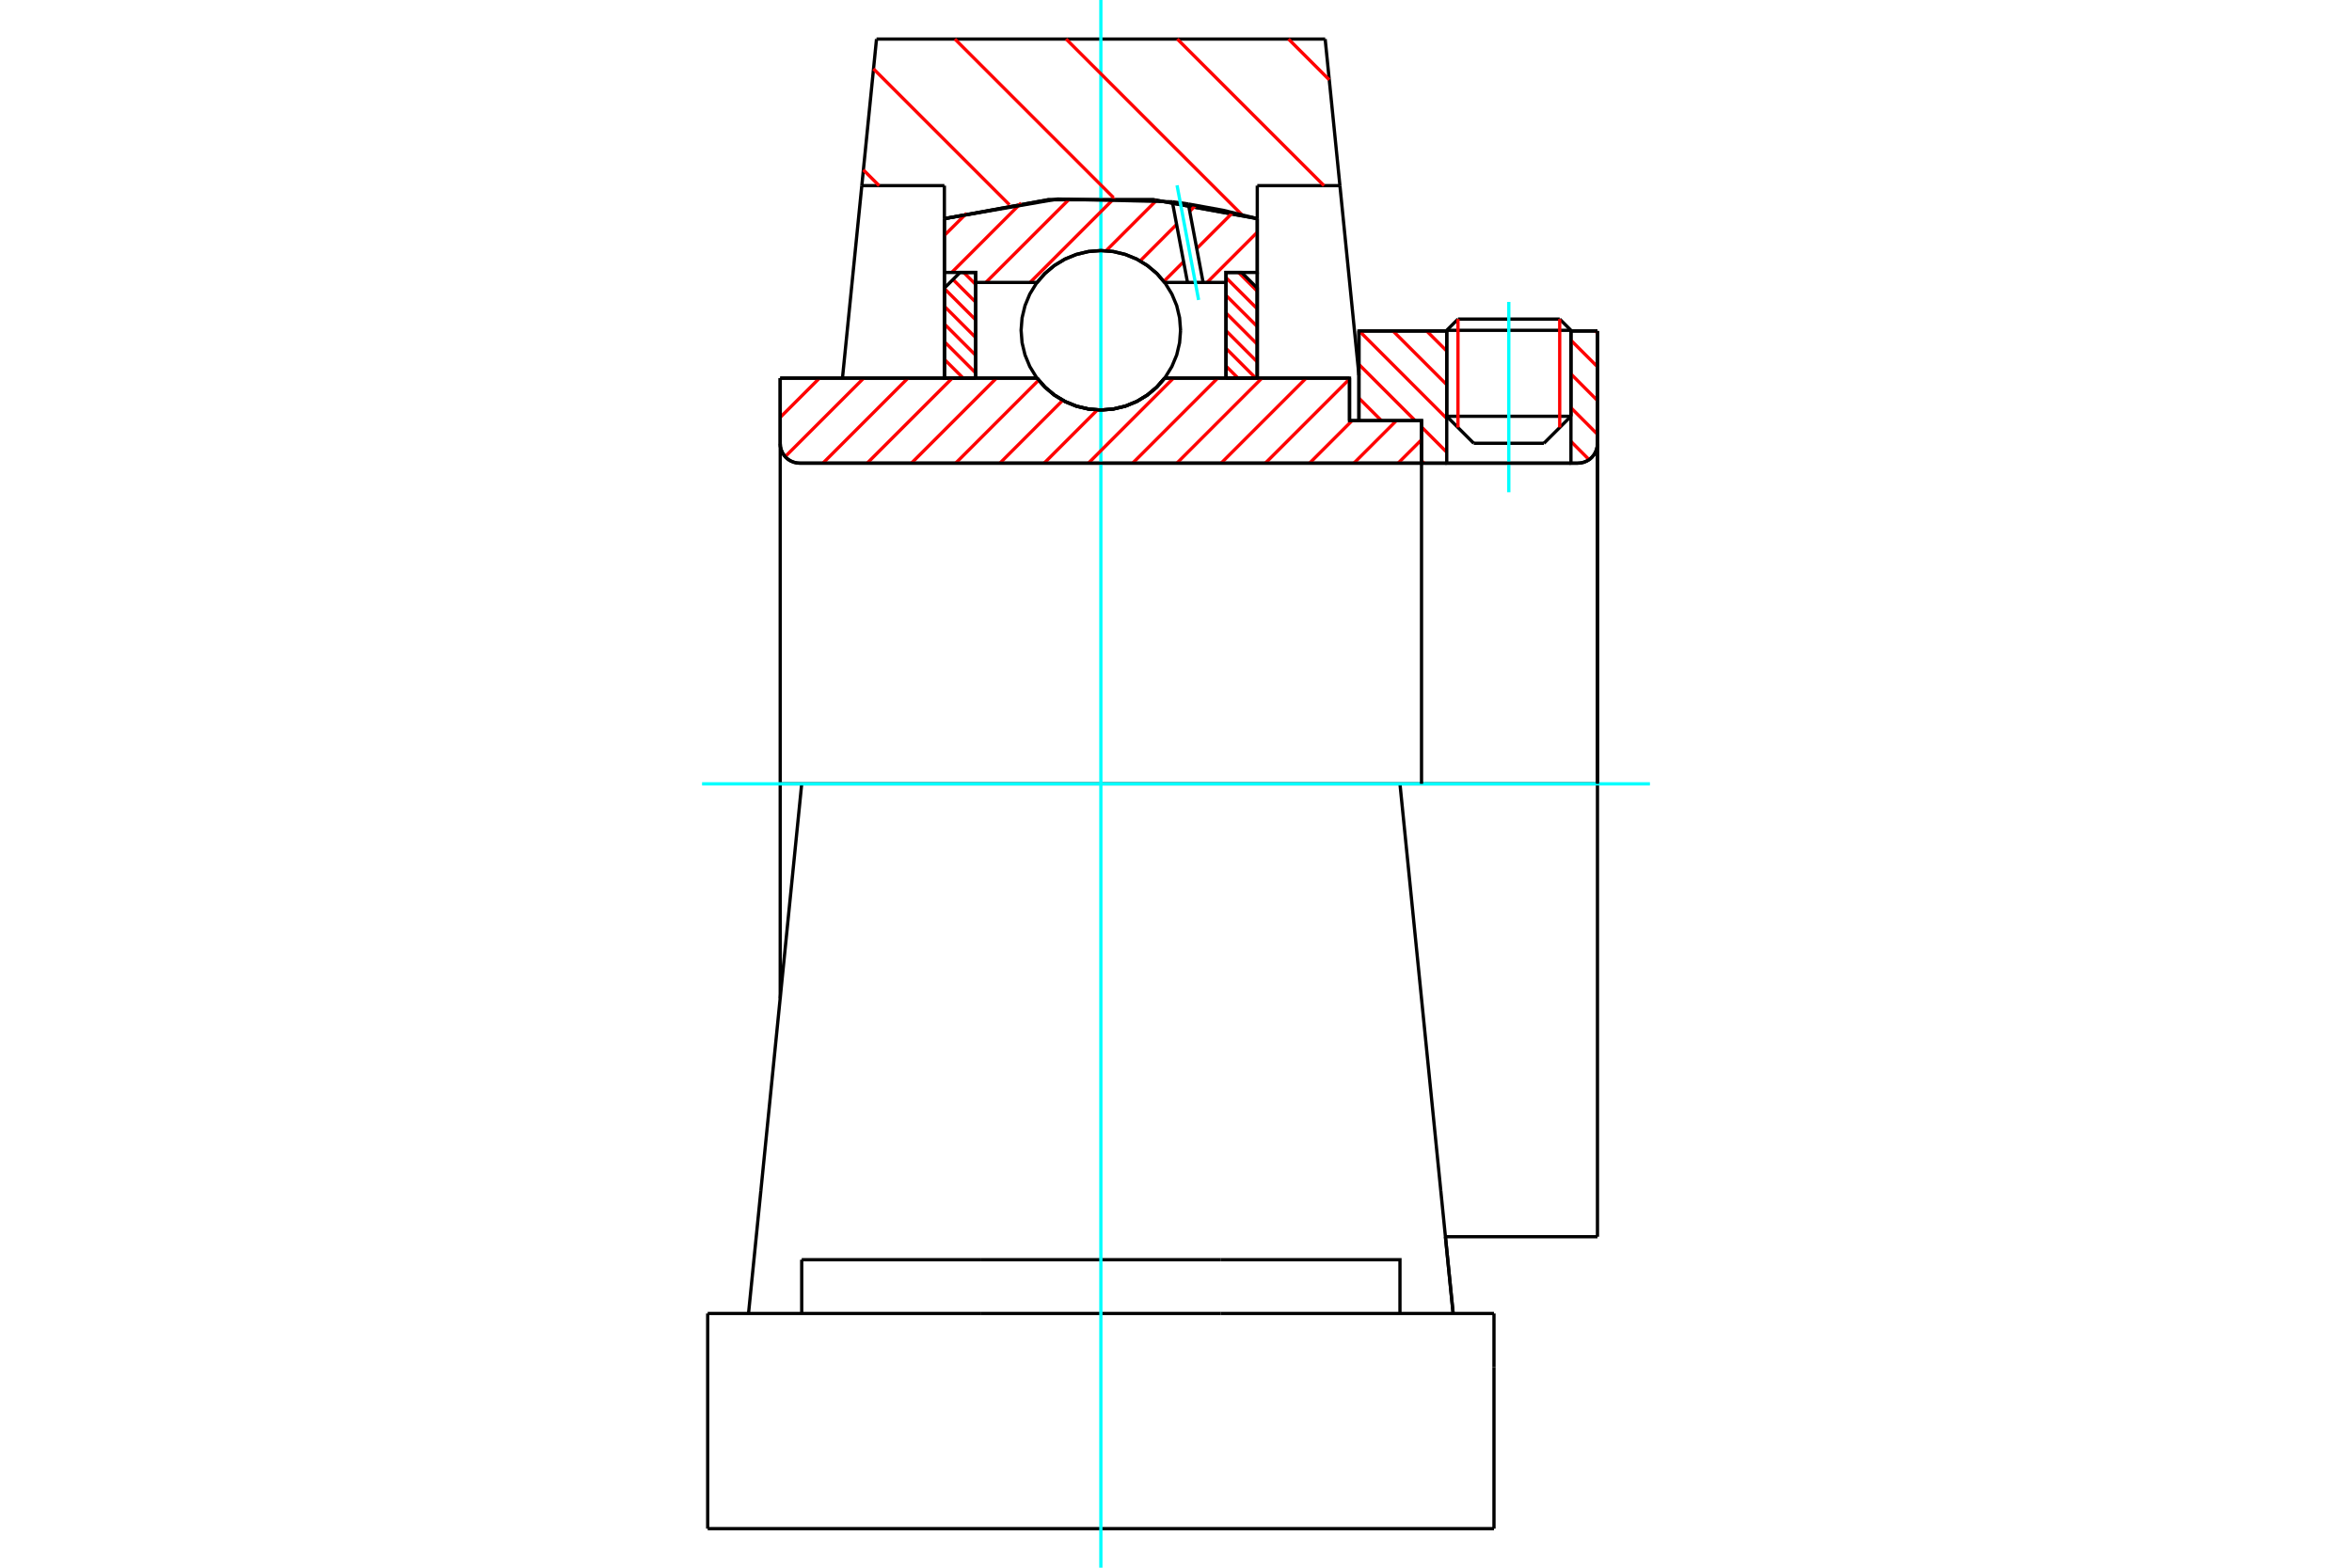 <?xml version="1.0" standalone="no"?>
<!DOCTYPE svg PUBLIC "-//W3C//DTD SVG 1.1//EN"
	"http://www.w3.org/Graphics/SVG/1.1/DTD/svg11.dtd">
<svg xmlns="http://www.w3.org/2000/svg" height="100%" width="100%" viewBox="0 0 36000 24000">
	<rect x="-1800" y="-1200" width="39600" height="26400" style="fill:#FFF"/>
	<g style="fill:none; fill-rule:evenodd" transform="matrix(1 0 0 1 0 0)">
		<g style="fill:none; stroke:#000; stroke-width:50; shape-rendering:geometricPrecision">
			<line x1="20656" y1="6440" x2="20800" y2="6440"/>
			<line x1="20656" y1="5789" x2="20656" y2="6440"/>
			<line x1="12271" y1="12000" x2="11942" y2="12000"/>
			<line x1="11942" y1="15284" x2="11942" y2="12000"/>
			<line x1="11942" y1="5789" x2="15873" y2="5789"/>
			<line x1="17826" y1="5789" x2="20656" y2="5789"/>
			<polyline points="15873,5789 15998,5930 16142,6051 16304,6148 16478,6219 16662,6262 16850,6277 17038,6262 17221,6219 17396,6148 17557,6051 17702,5930 17826,5789"/>
			<polyline points="11942,6791 11945,6838 11956,6884 11974,6927 11999,6967 12029,7003 12065,7034 12105,7058 12149,7076 12194,7087 12241,7091"/>
			<line x1="11942" y1="6791" x2="11942" y2="12000"/>
			<line x1="11942" y1="6791" x2="11942" y2="5789"/>
			<line x1="24045" y1="6373" x2="24045" y2="5067"/>
			<line x1="23632" y1="6786" x2="24045" y2="6373"/>
			<line x1="22144" y1="6373" x2="22557" y2="6786"/>
			<line x1="22144" y1="5067" x2="22144" y2="6373"/>
			<line x1="22144" y1="5067" x2="20800" y2="5067"/>
			<line x1="20800" y1="6440" x2="20800" y2="5067"/>
			<line x1="24151" y1="7091" x2="12241" y2="7091"/>
			<polyline points="24151,7091 24198,7087 24244,7076 24287,7058 24328,7034 24363,7003 24394,6967 24418,6927 24436,6884 24447,6838 24451,6791"/>
			<line x1="24451" y1="5067" x2="24451" y2="6791"/>
			<line x1="24451" y1="5067" x2="24045" y2="5067"/>
			<polyline points="24451,18933 24451,12000 21428,12000"/>
			<line x1="24451" y1="6791" x2="24451" y2="12000"/>
			<line x1="22144" y1="6373" x2="24045" y2="6373"/>
			<line x1="24045" y1="5057" x2="22144" y2="5057"/>
			<line x1="22316" y1="4885" x2="23873" y2="4885"/>
			<line x1="23632" y1="6786" x2="22557" y2="6786"/>
			<line x1="22124" y1="18933" x2="24451" y2="18933"/>
			<line x1="22144" y1="5057" x2="22144" y2="5067"/>
			<line x1="24045" y1="5067" x2="24045" y2="5057"/>
			<line x1="22316" y1="4885" x2="22144" y2="5057"/>
			<line x1="24045" y1="5057" x2="23873" y2="4885"/>
			<line x1="21428" y1="12000" x2="12271" y2="12000"/>
			<line x1="20509" y1="2842" x2="19244" y2="2842"/>
			<line x1="20283" y1="598" x2="20509" y2="2842"/>
			<line x1="13416" y1="598" x2="20283" y2="598"/>
			<line x1="13191" y1="2842" x2="13416" y2="598"/>
			<line x1="14455" y1="2842" x2="13191" y2="2842"/>
			<line x1="14455" y1="3347" x2="14455" y2="2842"/>
			<polyline points="19244,3347 17656,3058 16043,3058 14455,3347"/>
			<line x1="19244" y1="2842" x2="19244" y2="3347"/>
			<line x1="14455" y1="5789" x2="14455" y2="3347"/>
			<line x1="12895" y1="5789" x2="13191" y2="2842"/>
			<line x1="19244" y1="3347" x2="19244" y2="5789"/>
			<line x1="10832" y1="23402" x2="22867" y2="23402"/>
			<line x1="12271" y1="20108" x2="12271" y2="19285"/>
			<line x1="15018" y1="19285" x2="12271" y2="19285"/>
			<line x1="15018" y1="20108" x2="18681" y2="20108"/>
			<line x1="18681" y1="19285" x2="15018" y2="19285"/>
			<polyline points="21428,20108 21428,19285 18681,19285"/>
			<line x1="22242" y1="20108" x2="22053" y2="18229"/>
			<line x1="11646" y1="18229" x2="11457" y2="20108"/>
			<line x1="18681" y1="20108" x2="22867" y2="20108"/>
			<line x1="22124" y1="18933" x2="22242" y2="20108"/>
			<line x1="20509" y1="2842" x2="20800" y2="5743"/>
			<line x1="12271" y1="12000" x2="11646" y2="18229"/>
			<line x1="22867" y1="20932" x2="22867" y2="20108"/>
			<line x1="22867" y1="23402" x2="22867" y2="20932"/>
			<polyline points="10832,23402 10832,20932 10832,20108"/>
			<line x1="22053" y1="18229" x2="21428" y2="12000"/>
			<line x1="10832" y1="20108" x2="15018" y2="20108"/>
		</g>
		<g style="fill:none; stroke:#0FF; stroke-width:50; shape-rendering:geometricPrecision">
			<line x1="23094" y1="7536" x2="23094" y2="4622"/>
			<line x1="16850" y1="24000" x2="16850" y2="0"/>
			<line x1="10746" y1="12000" x2="25254" y2="12000"/>
		</g>
		<g style="fill:none; stroke:#F00; stroke-width:50; shape-rendering:geometricPrecision">
			<line x1="19722" y1="598" x2="20346" y2="1222"/>
			<line x1="18020" y1="598" x2="20265" y2="2842"/>
			<line x1="16318" y1="598" x2="19011" y2="3290"/>
			<line x1="14616" y1="598" x2="17043" y2="3025"/>
			<line x1="13370" y1="1054" x2="15451" y2="3135"/>
			<line x1="13215" y1="2601" x2="13456" y2="2842"/>
		</g>
		<g style="fill:none; stroke:#000; stroke-width:50; shape-rendering:geometricPrecision">
			<polyline points="19244,3347 17656,3058 16043,3058 14455,3347"/>
		</g>
		<g style="fill:none; stroke:#F00; stroke-width:50; shape-rendering:geometricPrecision">
			<line x1="23873" y1="4885" x2="23873" y2="6544"/>
			<line x1="22316" y1="6544" x2="22316" y2="4885"/>
			<line x1="14455" y1="5773" x2="14472" y2="5789"/>
			<line x1="14455" y1="5502" x2="14743" y2="5789"/>
			<line x1="14455" y1="5231" x2="14934" y2="5710"/>
			<line x1="14455" y1="4960" x2="14934" y2="5439"/>
			<line x1="14455" y1="4689" x2="14934" y2="5168"/>
			<line x1="14455" y1="4418" x2="14934" y2="4897"/>
			<line x1="14587" y1="4279" x2="14934" y2="4626"/>
			<line x1="14750" y1="4171" x2="14934" y2="4355"/>
		</g>
		<g style="fill:none; stroke:#000; stroke-width:50; shape-rendering:geometricPrecision">
			<polyline points="14934,5789 14934,4171 14695,4171 14455,4410 14455,5789 14934,5789"/>
		</g>
		<g style="fill:none; stroke:#F00; stroke-width:50; shape-rendering:geometricPrecision">
			<line x1="18957" y1="4171" x2="19244" y2="4458"/>
			<line x1="18765" y1="4250" x2="19244" y2="4728"/>
			<line x1="18765" y1="4521" x2="19244" y2="4999"/>
			<line x1="18765" y1="4791" x2="19244" y2="5270"/>
			<line x1="18765" y1="5062" x2="19244" y2="5541"/>
			<line x1="18765" y1="5333" x2="19221" y2="5789"/>
			<line x1="18765" y1="5604" x2="18950" y2="5789"/>
		</g>
		<g style="fill:none; stroke:#000; stroke-width:50; shape-rendering:geometricPrecision">
			<polyline points="18765,5789 18765,4171 19004,4171 19244,4410 19244,5789 18765,5789"/>
			<polyline points="18070,5056 18055,4865 18011,4679 17937,4502 17837,4339 17713,4193 17567,4069 17404,3969 17227,3896 17041,3851 16850,3836 16659,3851 16472,3896 16295,3969 16132,4069 15987,4193 15862,4339 15762,4502 15689,4679 15644,4865 15629,5056 15644,5247 15689,5434 15762,5611 15862,5774 15987,5920 16132,6044 16295,6144 16472,6217 16659,6262 16850,6277 17041,6262 17227,6217 17404,6144 17567,6044 17713,5920 17837,5774 17937,5611 18011,5434 18055,5247 18070,5056"/>
		</g>
		<g style="fill:none; stroke:#F00; stroke-width:50; shape-rendering:geometricPrecision">
			<line x1="24419" y1="5067" x2="24451" y2="5099"/>
			<line x1="24045" y1="5209" x2="24451" y2="5615"/>
			<line x1="24045" y1="5725" x2="24451" y2="6132"/>
			<line x1="24045" y1="6242" x2="24451" y2="6648"/>
			<line x1="24045" y1="6758" x2="24323" y2="7037"/>
			<line x1="21837" y1="5067" x2="22144" y2="5374"/>
			<line x1="21321" y1="5067" x2="22144" y2="5890"/>
			<line x1="20805" y1="5067" x2="22144" y2="6407"/>
			<line x1="20800" y1="5579" x2="21661" y2="6440"/>
			<line x1="21758" y1="6536" x2="22144" y2="6923"/>
			<line x1="20800" y1="6095" x2="21145" y2="6440"/>
			<line x1="21758" y1="7053" x2="21796" y2="7091"/>
		</g>
		<g style="fill:none; stroke:#000; stroke-width:50; shape-rendering:geometricPrecision">
			<line x1="24451" y1="12000" x2="24451" y2="5067"/>
			<polyline points="24151,7091 24198,7087 24244,7076 24287,7058 24328,7034 24363,7003 24394,6967 24418,6927 24436,6884 24447,6838 24451,6791"/>
			<polyline points="24151,7091 24045,7091 24045,5067"/>
			<polyline points="24045,7091 22144,7091 22144,5067"/>
			<polyline points="22144,7091 21758,7091 21758,12000"/>
			<polyline points="21758,7091 21758,6440 20800,6440 20800,5067 22144,5067"/>
			<line x1="24045" y1="5067" x2="24451" y2="5067"/>
		</g>
		<g style="fill:none; stroke:#F00; stroke-width:50; shape-rendering:geometricPrecision">
			<line x1="19244" y1="3556" x2="18476" y2="4324"/>
			<line x1="18867" y1="3256" x2="18318" y2="3805"/>
			<line x1="18117" y1="4006" x2="17814" y2="4309"/>
			<line x1="18303" y1="3143" x2="18210" y2="3235"/>
			<line x1="18009" y1="3436" x2="17451" y2="3995"/>
			<line x1="17702" y1="3067" x2="16930" y2="3839"/>
			<line x1="17062" y1="3029" x2="15767" y2="4324"/>
			<line x1="16377" y1="3038" x2="15090" y2="4324"/>
			<line x1="15630" y1="3107" x2="14567" y2="4171"/>
			<line x1="14795" y1="3265" x2="14455" y2="3604"/>
		</g>
		<g style="fill:none; stroke:#000; stroke-width:50; shape-rendering:geometricPrecision">
			<polyline points="14455,5789 14455,4171 14455,3347"/>
			<polyline points="17944,3089 16187,3047 14455,3347"/>
			<polyline points="18189,3123 18067,3105 17944,3089"/>
			<polyline points="19244,3347 18720,3219 18189,3123"/>
			<polyline points="19244,3347 19244,4171 18765,4171 18765,4324 18765,5789"/>
			<polyline points="18765,4324 18415,4324 18176,4324 17826,4324 17702,4182 17557,4062 17396,3965 17221,3894 17038,3850 16850,3836 16662,3850 16478,3894 16304,3965 16142,4062 15998,4182 15873,4324 14934,4324 14934,5789"/>
			<polyline points="14934,4324 14934,4171 14455,4171"/>
			<line x1="19244" y1="4171" x2="19244" y2="5789"/>
		</g>
		<g style="fill:none; stroke:#0FF; stroke-width:50; shape-rendering:geometricPrecision">
			<line x1="18346" y1="4592" x2="18016" y2="2837"/>
		</g>
		<g style="fill:none; stroke:#000; stroke-width:50; shape-rendering:geometricPrecision">
			<line x1="18176" y1="4324" x2="17944" y2="3089"/>
			<line x1="18415" y1="4324" x2="18189" y2="3123"/>
		</g>
		<g style="fill:none; stroke:#F00; stroke-width:50; shape-rendering:geometricPrecision">
			<line x1="21758" y1="6732" x2="21399" y2="7091"/>
			<line x1="21373" y1="6440" x2="20722" y2="7091"/>
			<line x1="20695" y1="6440" x2="20044" y2="7091"/>
			<line x1="20656" y1="5802" x2="19367" y2="7091"/>
			<line x1="19992" y1="5789" x2="18690" y2="7091"/>
			<line x1="19315" y1="5789" x2="18013" y2="7091"/>
			<line x1="18638" y1="5789" x2="17336" y2="7091"/>
			<line x1="17961" y1="5789" x2="16659" y2="7091"/>
			<line x1="16796" y1="6276" x2="15981" y2="7091"/>
			<line x1="16267" y1="6128" x2="15304" y2="7091"/>
			<line x1="15898" y1="5820" x2="14627" y2="7091"/>
			<line x1="15252" y1="5789" x2="13950" y2="7091"/>
			<line x1="14575" y1="5789" x2="13273" y2="7091"/>
			<line x1="13897" y1="5789" x2="12595" y2="7091"/>
			<line x1="13220" y1="5789" x2="12018" y2="6991"/>
			<line x1="12543" y1="5789" x2="11942" y2="6390"/>
		</g>
		<g style="fill:none; stroke:#000; stroke-width:50; shape-rendering:geometricPrecision">
			<polyline points="11942,5789 11942,6791 11945,6838 11956,6884 11974,6927 11999,6967 12029,7003 12065,7034 12105,7058 12149,7076 12194,7087 12241,7091 21758,7091 21758,6440 20656,6440 20656,5789 17826,5789"/>
			<polyline points="15873,5789 15998,5930 16142,6051 16304,6148 16478,6219 16662,6262 16850,6277 17038,6262 17221,6219 17396,6148 17557,6051 17702,5930 17826,5789"/>
			<polyline points="15873,5789 12421,5789 11942,5789"/>
		</g>
	</g>
</svg>
